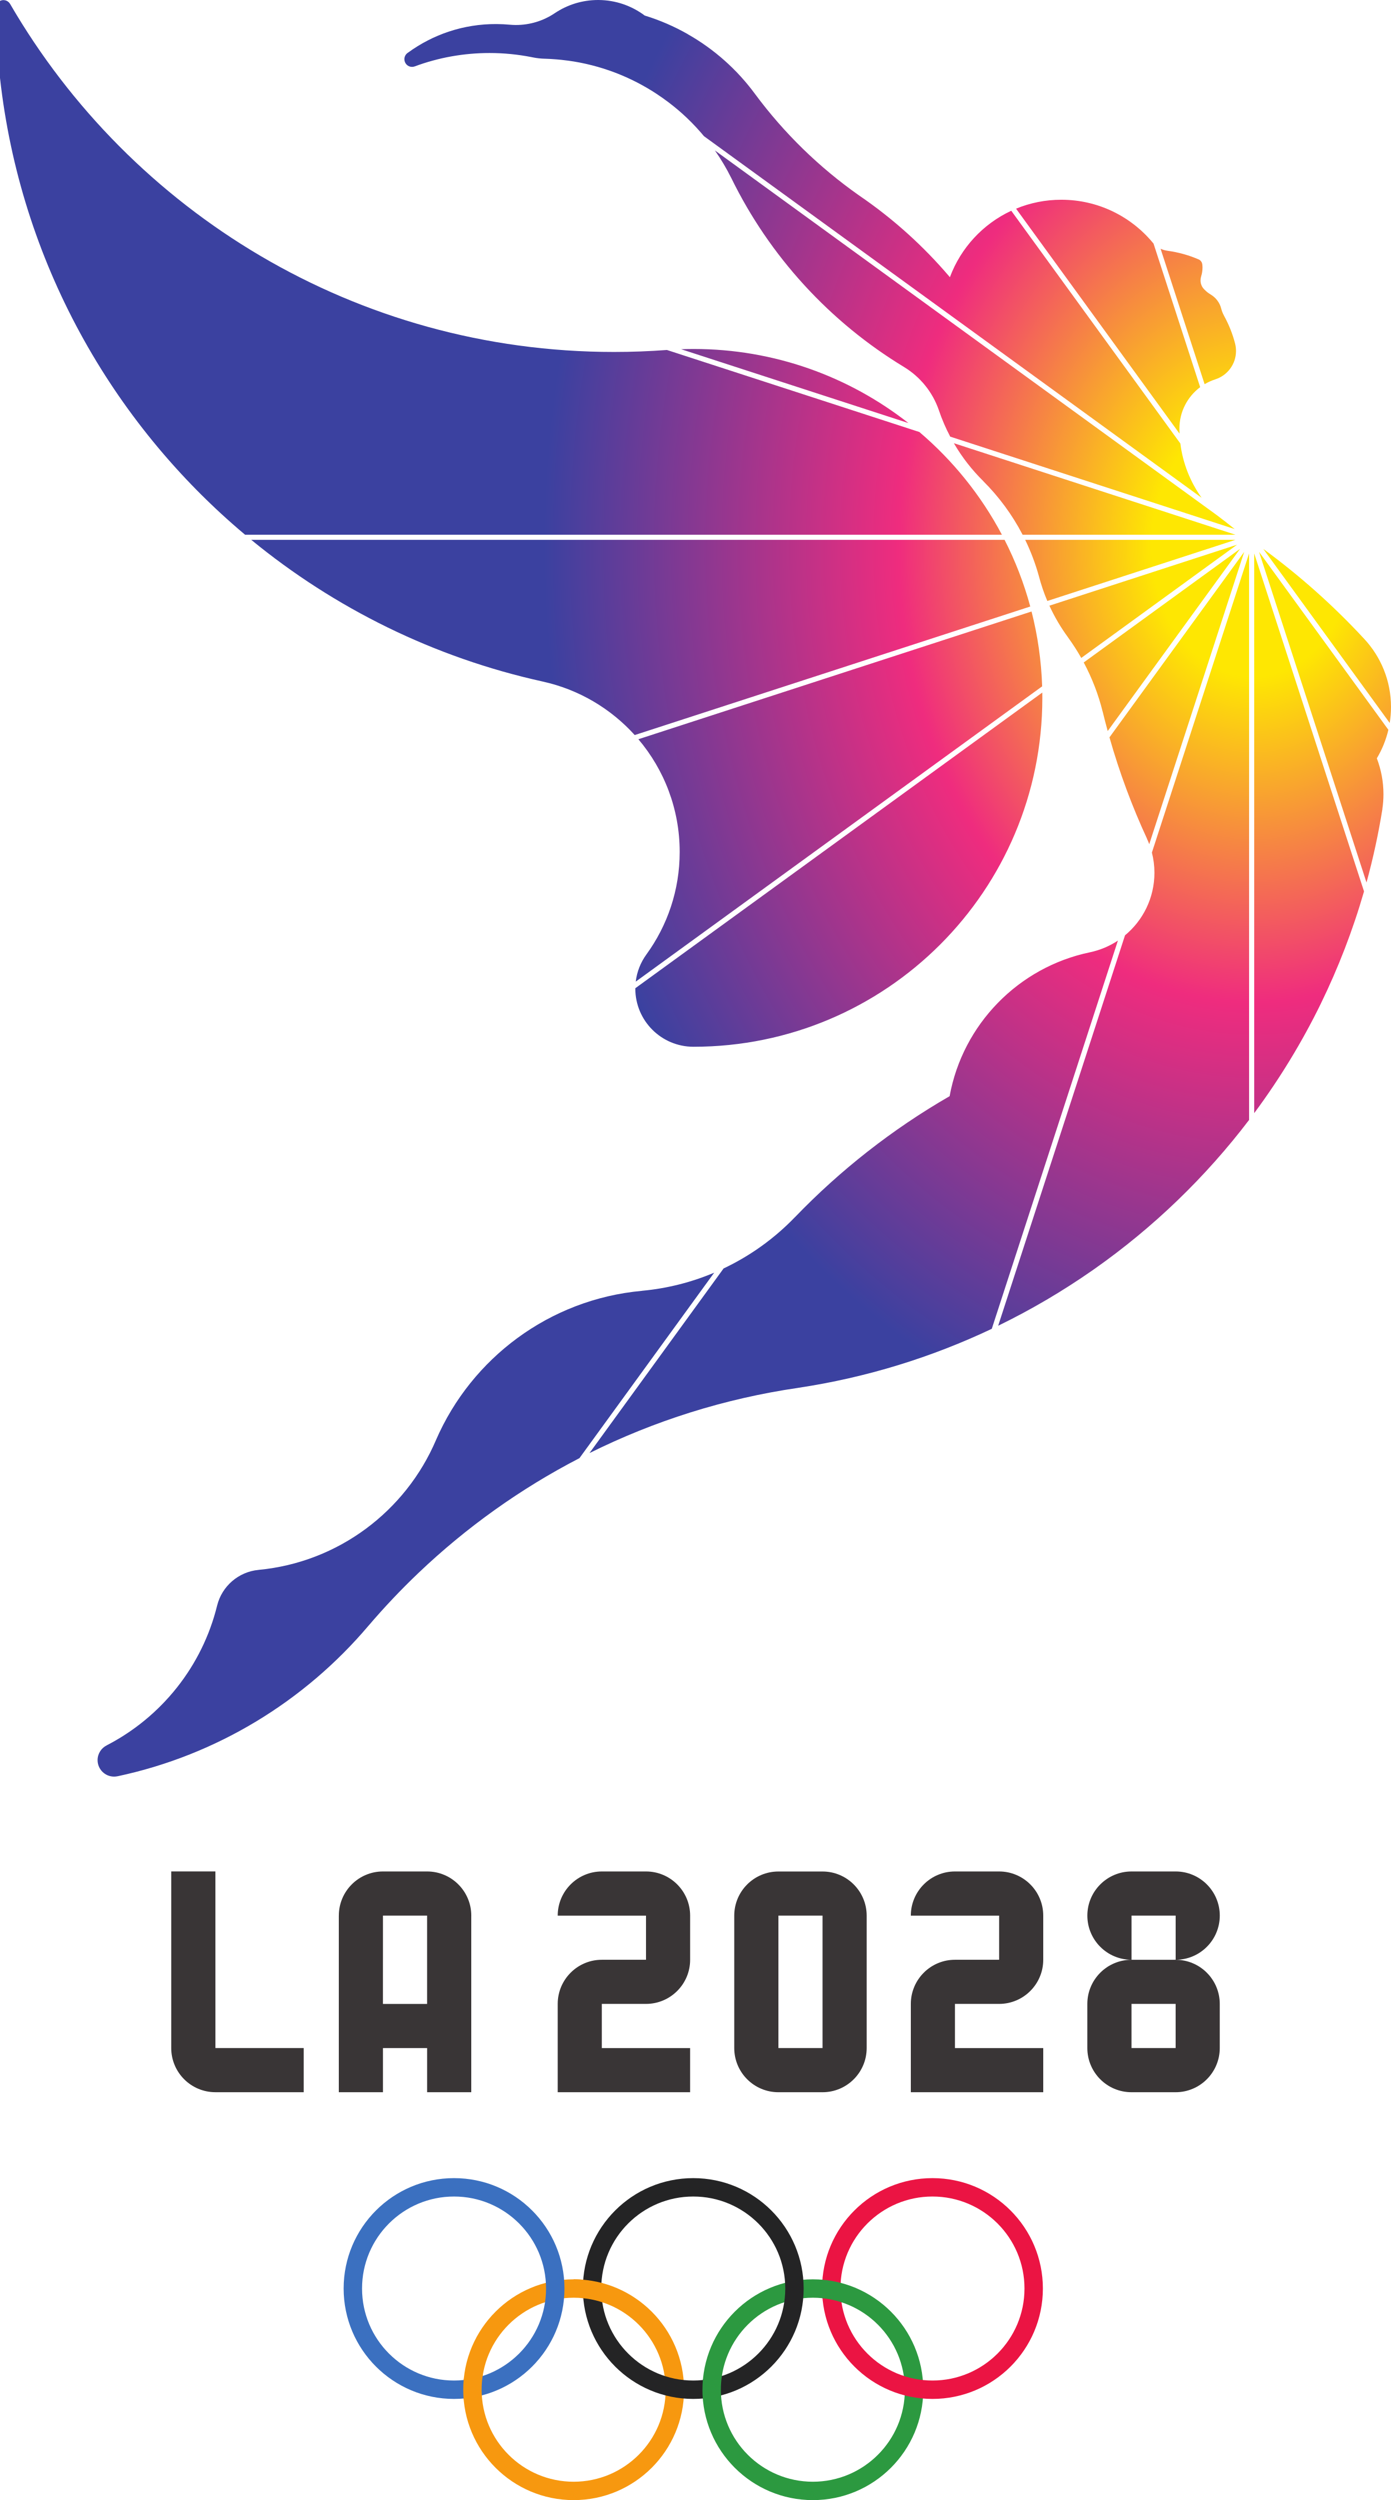 <?xml version="1.0" encoding="utf-8"?>
<!-- Generator: Adobe Illustrator 22.1.0, SVG Export Plug-In . SVG Version: 6.00 Build 0)  -->
<svg version="1.1"
	 id="svg2" inkscape:version="0.91 r13725" sodipodi:docname="LA.svg" xmlns:cc="http://creativecommons.org/ns#" xmlns:dc="http://purl.org/dc/elements/1.1/" xmlns:inkscape="http://www.inkscape.org/namespaces/inkscape" xmlns:rdf="http://www.w3.org/1999/02/22-rdf-syntax-ns#" xmlns:sodipodi="http://sodipodi.sourceforge.net/DTD/sodipodi-0.dtd" xmlns:svg="http://www.w3.org/2000/svg"
	 xmlns="http://www.w3.org/2000/svg" xmlns:xlink="http://www.w3.org/1999/xlink" x="0px" y="0px"
	 viewBox="0 0 69.502 124.915" style="enable-background:new 0 0 69.502 124.915;" xml:space="preserve">
<style type="text/css">
	.st0{fill:url(#path4122_1_);}
	.st1{fill:#F7980F;}
	.st2{fill:#2C9940;}
	.st3{fill:#3B70C0;}
	.st4{fill:#242425;}
	.st5{fill:#EB1443;}
	.st6{fill:#393536;}
</style>
<g id="layer1" transform="translate(11.569,345.49)" inkscape:groupmode="layer" inkscape:label="Layer 1">
	
		<radialGradient id="path4122_1_" cx="-74.706" cy="-173.704" r="1" gradientTransform="matrix(51.318 0 0 -65.841 3885.226 -11755.19)" gradientUnits="userSpaceOnUse">
		<stop  offset="0" style="stop-color:#FEE702"/>
		<stop  offset="0.1" style="stop-color:#FEE702"/>
		<stop  offset="0.35" style="stop-color:#EF2C7E"/>
		<stop  offset="0.7" style="stop-color:#3B41A0"/>
		<stop  offset="0.722" style="stop-color:#3B41A0"/>
		<stop  offset="1" style="stop-color:#3B41A0"/>
	</radialGradient>
	<path id="path4122" inkscape:connector-curvature="0" class="st0" d="M18.316-345.49
		c-0.798,0-1.542,0.241-2.16,0.655l0,0h-0.001
		c-0.559,0.378-1.234,0.597-1.96,0.594l0,0c-0.1-0.001-0.198-0.006-0.296-0.015
		l0,0c-0.218-0.02-0.439-0.031-0.662-0.032l0,0
		c-1.652-0.009-3.181,0.524-4.421,1.43l0,0c-0.108,0.067-0.18,0.188-0.18,0.326
		l0,0c0,0.211,0.171,0.384,0.383,0.384l0,0c0.049,0,0.093-0.009,0.136-0.025l0,0
		c1.163-0.432,2.423-0.668,3.737-0.668l0,0c0.716,0,1.416,0.071,2.094,0.204l0,0
		c0.021,0.005,0.022,0.005,0.044,0.009l0,0l0.029,0.006
		c0.19,0.038,0.38,0.06,0.579,0.066l0,0v-0.001h0.002
		c0.087,0.003,0.173,0.007,0.259,0.011l0,0c0.023,0.001,0.046,0.003,0.07,0.004
		l0,0c0.176,0.011,0.353,0.025,0.527,0.043l0,0
		c0.009,0.001,0.019,0.002,0.028,0.004l0,0c0.092,0.009,0.182,0.02,0.273,0.033l0,0
		v-0.001c1.644,0.222,3.169,0.816,4.49,1.695l0,0v0.001
		c0.364,0.242,0.713,0.505,1.045,0.789l0,0c0.46,0.394,0.885,0.827,1.273,1.292
		l0,0l24.865,18.066c-0.561-0.783-0.937-1.708-1.062-2.711l0,0l-8.449-11.629
		c-1.41,0.657-2.521,1.852-3.066,3.32l0,0c-1.32-1.556-2.846-2.931-4.537-4.084
		l0,0c-1.993-1.4-3.749-3.113-5.198-5.069l0,0
		c-0.895-1.218-2.043-2.24-3.366-2.991l0,0l0.001-0.002
		c-0.674-0.383-1.393-0.696-2.148-0.927l0,0c-0.644-0.483-1.444-0.772-2.311-0.777
		l0,0c-0.006,0-0.012,0-0.018,0 M-11.569-345.445v3.849
		c1.015,9.139,5.561,17.211,12.245,22.823l0,0h37.816
		c-1.04-1.964-2.445-3.705-4.124-5.132l0,0l-12.614-4.099
		c-0.873,0.065-1.755,0.099-2.644,0.099l0,0c-12.887,0-24.139-6.991-30.174-17.388l0,0
		l-0.001,0.001c-0.065-0.116-0.19-0.193-0.333-0.193l0,0
		c-0.061,0-0.119,0.014-0.171,0.04 M24.971-336.592h0.001
		c1.915,3.916,4.928,7.198,8.638,9.444l0,0h-0.001
		c0.8,0.488,1.418,1.244,1.729,2.144l0,0v-0.001
		c0.155,0.462,0.347,0.907,0.571,1.331l0,0l14.216,4.619
		c-0.002-0.001-0.003-0.002-0.005-0.003l0,0c-0.291-0.235-0.587-0.466-0.887-0.691
		l0,0c-0.002-0.002-0.004-0.003-0.007-0.005l0,0L24.151-337.973
		c0.306,0.437,0.581,0.899,0.82,1.381 M39.199-335.064l8.168,11.241
		c-0.004-0.074-0.005-0.149-0.006-0.223l0,0h0.001
		c0-0.01-0.001-0.02-0.001-0.029l0,0c0-0.848,0.407-1.599,1.037-2.071l0,0
		l-2.331-7.177c-0.015-0.017-0.029-0.033-0.044-0.05l0,0
		c-1.089-1.306-2.729-2.137-4.563-2.137l0,0c-0.8,0-1.564,0.158-2.261,0.446
		 M48.62-326.294c0.169-0.101,0.351-0.184,0.542-0.245l0,0
		c0.596-0.194,1.027-0.754,1.027-1.415l0,0c0-0.128-0.016-0.251-0.046-0.369l0,0
		v-0.001c-0.126-0.492-0.315-0.959-0.555-1.394l0,0h0.001
		c-0.06-0.11-0.107-0.229-0.139-0.353l0,0c-0.075-0.297-0.266-0.547-0.522-0.701
		l0,0c-0.111-0.066-0.214-0.145-0.304-0.237l0,0v0.001
		c-0.009-0.009-0.017-0.019-0.026-0.027l0,0v-0.001
		c-0.113-0.113-0.182-0.271-0.182-0.443l0,0c0-0.069,0.01-0.134,0.03-0.196l0,0
		h-0.001c0.045-0.141,0.07-0.291,0.07-0.447l0,0c0-0.052-0.004-0.104-0.01-0.154
		l0,0c-0.011-0.112-0.083-0.207-0.181-0.252l0,0
		c-0.002-0.001-0.004-0.002-0.006-0.002l0,0c-0.002-0.001-0.004-0.002-0.007-0.003
		l0,0c-0.486-0.209-1.005-0.355-1.548-0.428l0,0v-0.001
		c-0.121-0.015-0.237-0.05-0.343-0.1l0,0l2.2,6.768V-326.294z M22.463-328.042
		l11.358,3.69c-2.96-2.319-6.689-3.702-10.741-3.702l0,0
		c-0.206,0-0.412,0.005-0.617,0.012 M37.561-321.453l-0.002,0.001
		c0.786,0.783,1.451,1.685,1.967,2.679l0,0h10.636l-14.071-4.573
		c0.404,0.696,0.9,1.332,1.47,1.893 M39.655-318.518
		c0.282,0.582,0.514,1.193,0.688,1.827l0,0l0,0
		c0.11,0.423,0.251,0.833,0.418,1.228l0,0l9.401-3.055h-10.507V-318.518z
		 M0.984-318.518c4.161,3.413,9.126,5.883,14.568,7.081l0,0v0.001
		c1.804,0.396,3.397,1.35,4.593,2.672l0,0l19.764-6.422
		c-0.315-1.163-0.747-2.279-1.284-3.332l0,0H0.984H0.984z M40.865-315.228
		c0.259,0.565,0.574,1.099,0.939,1.594l0,0l-0.001,0.001
		c0.236,0.325,0.454,0.664,0.653,1.016l0,0l7.786-5.658l-9.377,3.047L40.865-315.228
		z M42.58-312.391c0.41,0.768,0.732,1.593,0.946,2.459l0,0h0.002
		c0.078,0.324,0.162,0.647,0.25,0.968l0,0l6.614-9.104L42.58-312.391z M57.868-309.368
		c0.042-0.26,0.065-0.527,0.065-0.798l0,0c0-1.315-0.508-2.51-1.337-3.402l0,0
		c-0.011-0.012-0.023-0.025-0.035-0.037l0,0c-0.003-0.004-0.007-0.008-0.01-0.011
		l0,0c-1.52-1.637-3.195-3.128-5-4.449l0,0l6.317,8.697L57.868-309.368z
		 M56.709-301.397c0.329-1.201,0.595-2.425,0.795-3.674l0,0l-0.003-0.001
		c0.036-0.241,0.055-0.487,0.055-0.738l0,0c0-0.631-0.118-1.235-0.331-1.791l0,0
		c0.261-0.437,0.457-0.916,0.577-1.425l0,0l-6.461-8.89L56.709-301.397z
		 M43.866-308.649c0.496,1.746,1.124,3.437,1.874,5.06l0,0l-0.002,0.001
		c0.042,0.09,0.08,0.182,0.116,0.276l0,0l4.745-14.604l-6.733,9.267H43.866z
		 M51.098-289.873c1.268-1.711,2.385-3.54,3.329-5.47l0,0h-0.001
		c0.873-1.79,1.598-3.664,2.159-5.609l0,0l-5.487-16.885V-289.873z M45.986-302.892
		c0.083,0.322,0.127,0.661,0.127,1.009l0,0c0,1.257-0.572,2.381-1.47,3.125l0,0
		l-6.338,19.507c1.644-0.8,3.217-1.726,4.705-2.764l0,0h0.001
		c0.024-0.016,0.048-0.034,0.072-0.051l0,0c0.012-0.008,0.024-0.016,0.036-0.024
		l0,0v-0.001c2.941-2.07,5.548-4.583,7.723-7.442l0,0v-28.304l-4.856,14.945H45.986z
		 M20.328-308.555c1.287,1.519,2.064,3.484,2.064,5.632l0,0
		c0,1.915-0.618,3.685-1.665,5.123l0,0v0.001c-0.283,0.39-0.471,0.853-0.531,1.354l0,0
		l20.307-14.753c-0.043-1.287-0.224-2.539-0.53-3.74l0,0L20.328-308.555z
		 M20.175-296.114c0,0.006,0,0.013,0,0.019l0,0c0,1.605,1.301,2.905,2.905,2.905l0,0
		c9.628,0,17.432-7.805,17.432-17.432l0,0c0-0.088-0.001-0.177-0.002-0.265l0,0
		L20.175-296.114z M42.88-297.908L42.88-297.908c-3.56,0.746-6.346,3.593-7,7.185
		l0,0c-0.002,0.002-0.004,0.003-0.006,0.005l0,0h0.001
		c-2.852,1.645-5.449,3.682-7.718,6.037l0,0l-0.001-0.001
		c-1.018,1.059-2.227,1.933-3.571,2.569l0,0l-6.7,9.224
		c3.228-1.605,6.741-2.724,10.442-3.261l0,0v-0.001
		c3.407-0.514,6.651-1.522,9.659-2.947l0,0l6.302-19.396
		C43.867-298.216,43.391-298.014,42.88-297.908 M20.507-280.997v0.002
		c-4.625,0.421-8.517,3.368-10.289,7.449l0,0c-1.51,3.547-4.87,6.116-8.87,6.493l0,0
		v0.001c-1.006,0.095-1.829,0.82-2.067,1.777l0,0
		c-0.746,3.043-2.788,5.578-5.509,6.984l0,0v0.001
		c-0.275,0.134-0.465,0.415-0.465,0.742l0,0c0,0.455,0.369,0.824,0.824,0.824l0,0
		c0.06,0,0.12-0.007,0.177-0.019l0,0v0.001c4.98-1.062,9.352-3.764,12.527-7.512
		l0,0v0.001c0.788-0.923,1.622-1.806,2.501-2.643l0,0
		c2.386-2.274,5.094-4.211,8.048-5.74l0,0l6.732-9.266
		c-1.126,0.476-2.34,0.788-3.609,0.905"/>
	<g id="g4132" transform="translate(525.098,677.297)">
		<path id="path4134" inkscape:connector-curvature="0" class="st1" d="M-502.488-903.388
			c0,3.047-2.47,5.516-5.516,5.516c-3.047,0-5.517-2.469-5.517-5.516
			s2.47-5.516,5.517-5.516C-504.958-908.904-502.488-906.435-502.488-903.388
			 M-508.004-907.985c-2.539,0-4.597,2.058-4.597,4.597s2.058,4.597,4.597,4.597
			s4.597-2.058,4.597-4.597S-505.465-907.985-508.004-907.985"/>
	</g>
	<g id="g4136" transform="translate(537.05,677.297)">
		<path id="path4138" inkscape:connector-curvature="0" class="st2" d="M-502.488-903.388
			c0,3.047-2.47,5.516-5.516,5.516c-3.047,0-5.517-2.469-5.517-5.516
			s2.47-5.516,5.517-5.516C-504.958-908.904-502.488-906.435-502.488-903.388
			 M-508.004-907.985c-2.539,0-4.597,2.058-4.597,4.597s2.058,4.597,4.597,4.597
			c2.538,0,4.597-2.058,4.597-4.597S-505.466-907.985-508.004-907.985"/>
	</g>
	<g id="g4140" transform="translate(519.122,682.354)">
		<path id="path4142" inkscape:connector-curvature="0" class="st3" d="M-502.488-913.501
			c0,3.047-2.47,5.516-5.517,5.516c-3.046,0-5.516-2.469-5.516-5.516
			s2.47-5.516,5.516-5.516C-504.958-919.017-502.488-916.548-502.488-913.501
			 M-508.005-918.098c-2.538,0-4.596,2.058-4.596,4.597s2.058,4.597,4.596,4.597
			c2.539,0,4.598-2.058,4.598-4.597S-505.466-918.098-508.005-918.098"/>
	</g>
	<g id="g4144" transform="translate(531.074,682.354)">
		<path id="path4146" inkscape:connector-curvature="0" class="st4" d="M-502.488-913.501
			c0,3.047-2.47,5.516-5.516,5.516c-3.047,0-5.516-2.469-5.516-5.516
			s2.469-5.516,5.516-5.516C-504.958-919.017-502.488-916.548-502.488-913.501
			 M-508.004-918.098c-2.539,0-4.597,2.058-4.597,4.597s2.058,4.597,4.597,4.597
			s4.597-2.058,4.597-4.597S-505.465-918.098-508.004-918.098"/>
	</g>
	<g id="g4148" transform="translate(543.027,682.354)">
		<path id="path4150" inkscape:connector-curvature="0" class="st5" d="M-502.488-913.501
			c0,3.047-2.47,5.516-5.516,5.516c-3.047,0-5.517-2.469-5.517-5.516
			s2.47-5.516,5.517-5.516C-504.958-919.017-502.488-916.548-502.488-913.501
			 M-508.004-918.098c-2.539,0-4.598,2.058-4.598,4.597s2.059,4.597,4.598,4.597
			c2.538,0,4.597-2.058,4.597-4.597S-505.466-918.098-508.004-918.098"/>
	</g>
	<g id="g4152" transform="translate(514.087,676.802)">
		<path id="path4154" inkscape:connector-curvature="0" class="st1" d="M-502.488-902.398
			c-0.015-0.163-0.022-0.328-0.022-0.495c0-0.185,0.009-0.368,0.027-0.549
			l0.952-0.195c-0.039,0.242-0.06,0.491-0.06,0.744
			c0,0.111,0.004,0.22,0.012,0.329L-502.488-902.398z"/>
	</g>
	<g id="g4156" transform="translate(526.036,676.838)">
		<path id="path4158" inkscape:connector-curvature="0" class="st2" d="M-502.488-902.47
			c-0.012-0.151-0.019-0.305-0.019-0.459c0-0.175,0.009-0.348,0.024-0.519
			l0.952-0.203c-0.037,0.235-0.056,0.477-0.056,0.722
			c0,0.101,0.003,0.202,0.01,0.302l-0.416,0.215L-502.488-902.47z M-495.531-907.289
			c-0.321-0.108-0.658-0.181-1.006-0.215l-0.062-0.486l0.06-0.437
			c0.33,0.026,0.652,0.082,0.964,0.165L-495.531-907.289z"/>
	</g>
	<g id="g4160" transform="translate(521.071,681.648)">
		<path id="path4162" inkscape:connector-curvature="0" class="st1" d="M-502.488-912.089
			c-0.342-0.117-0.702-0.195-1.075-0.228l-0.415-0.938
			c0.13,0,0.259,0.004,0.386,0.013c0.367,0.025,0.723,0.087,1.067,0.18
			L-502.488-912.089z"/>
	</g>
	<g id="g4164" transform="translate(492.439,711.066)">
		<path id="path4166" inkscape:connector-curvature="0" class="st6" d="M-493.244-954.228l-0.001-8.824h-2.207
			v8.824l0,0c0,1.219,0.988,2.206,2.207,2.206h4.411v-2.206H-493.244z"/>
	</g>
	<g id="g4204" transform="translate(517.715,718.039)">
		<path id="path4206" inkscape:connector-curvature="0" class="st6" d="M-507.943-970.024h-0.001l0,0h-2.206l0,0
			c-1.217,0.001-2.204,0.988-2.204,2.206h-0.001v8.824h2.206v-2.206h2.206v2.206
			h2.206v-8.787c0-0.011,0.001-0.024,0.001-0.037
			C-505.737-969.035-506.724-970.024-507.943-970.024 M-507.943-967.818h-0.001v4.412
			h-2.206v-2.207h0.001v-2.206h2.204
			C-507.944-967.818-507.943-967.818-507.943-967.818z"/>
	</g>
	<g id="g4244" transform="translate(545.101,695.965)">
		<path id="path4246" inkscape:connector-curvature="0" class="st6" d="M-522.187-943.538v-2.205
			c0-1.219-0.988-2.207-2.205-2.207h-2.207c-1.216,0-2.205,0.988-2.205,2.207
			h4.412v2.205h-2.207c-1.216,0-2.205,0.988-2.205,2.205v4.412h6.616v-2.205
			h-4.412v-2.207h2.207C-523.175-941.333-522.187-942.321-522.187-943.538"/>
	</g>
	<g id="g4248" transform="translate(552.208,695.965)">
		<path id="path4250" inkscape:connector-curvature="0" class="st6" d="M-511.651-943.538v-2.205
			c0-1.219-0.988-2.207-2.205-2.207l0,0H-516.062c-1.216,0-2.205,0.988-2.205,2.207
			h4.412v2.205H-516.062c-1.216,0-2.205,0.988-2.205,2.205v4.412h6.616v-2.205H-516.062
			v-2.207h2.207l0,0C-512.639-941.333-511.651-942.321-511.651-943.538"/>
	</g>
	<g id="g4260" transform="translate(547.766,697.742)">
		<path id="path4262" inkscape:connector-curvature="0" class="st6" d="M-518.236-949.725L-518.236-949.725
			h-2.205c-1.219,0-2.207,0.988-2.207,2.205v6.616
			c0,1.219,0.988,2.207,2.207,2.207h2.205l0,0c1.216,0,2.205-0.988,2.205-2.207
			v-6.616C-516.032-948.737-517.02-949.725-518.236-949.725 M-518.236-940.905h-2.205
			v-6.616h2.205V-940.905z"/>
	</g>
	<path class="st6" d="M47.172-247.572L47.172-247.572h-2.205
		c-1.219,0-2.207,0.988-2.207,2.205v2.205c0,1.219,0.988,2.207,2.207,2.207h2.205
		l0,0c1.216,0,2.205-0.988,2.205-2.207v-2.205
		C49.377-246.584,48.389-247.572,47.172-247.572 M47.172-243.163h-2.205v-2.205h2.205
		V-243.163z M49.378-249.78L49.378-249.78c0,1.219-0.988,2.207-2.205,2.207v-2.207
		h-2.205v2.207c-1.219,0-2.207-0.988-2.207-2.207l0,0
		c0-1.216,0.988-2.205,2.207-2.205h2.205
		C48.39-251.985,49.378-250.997,49.378-249.78z"/>
</g>
</svg>
